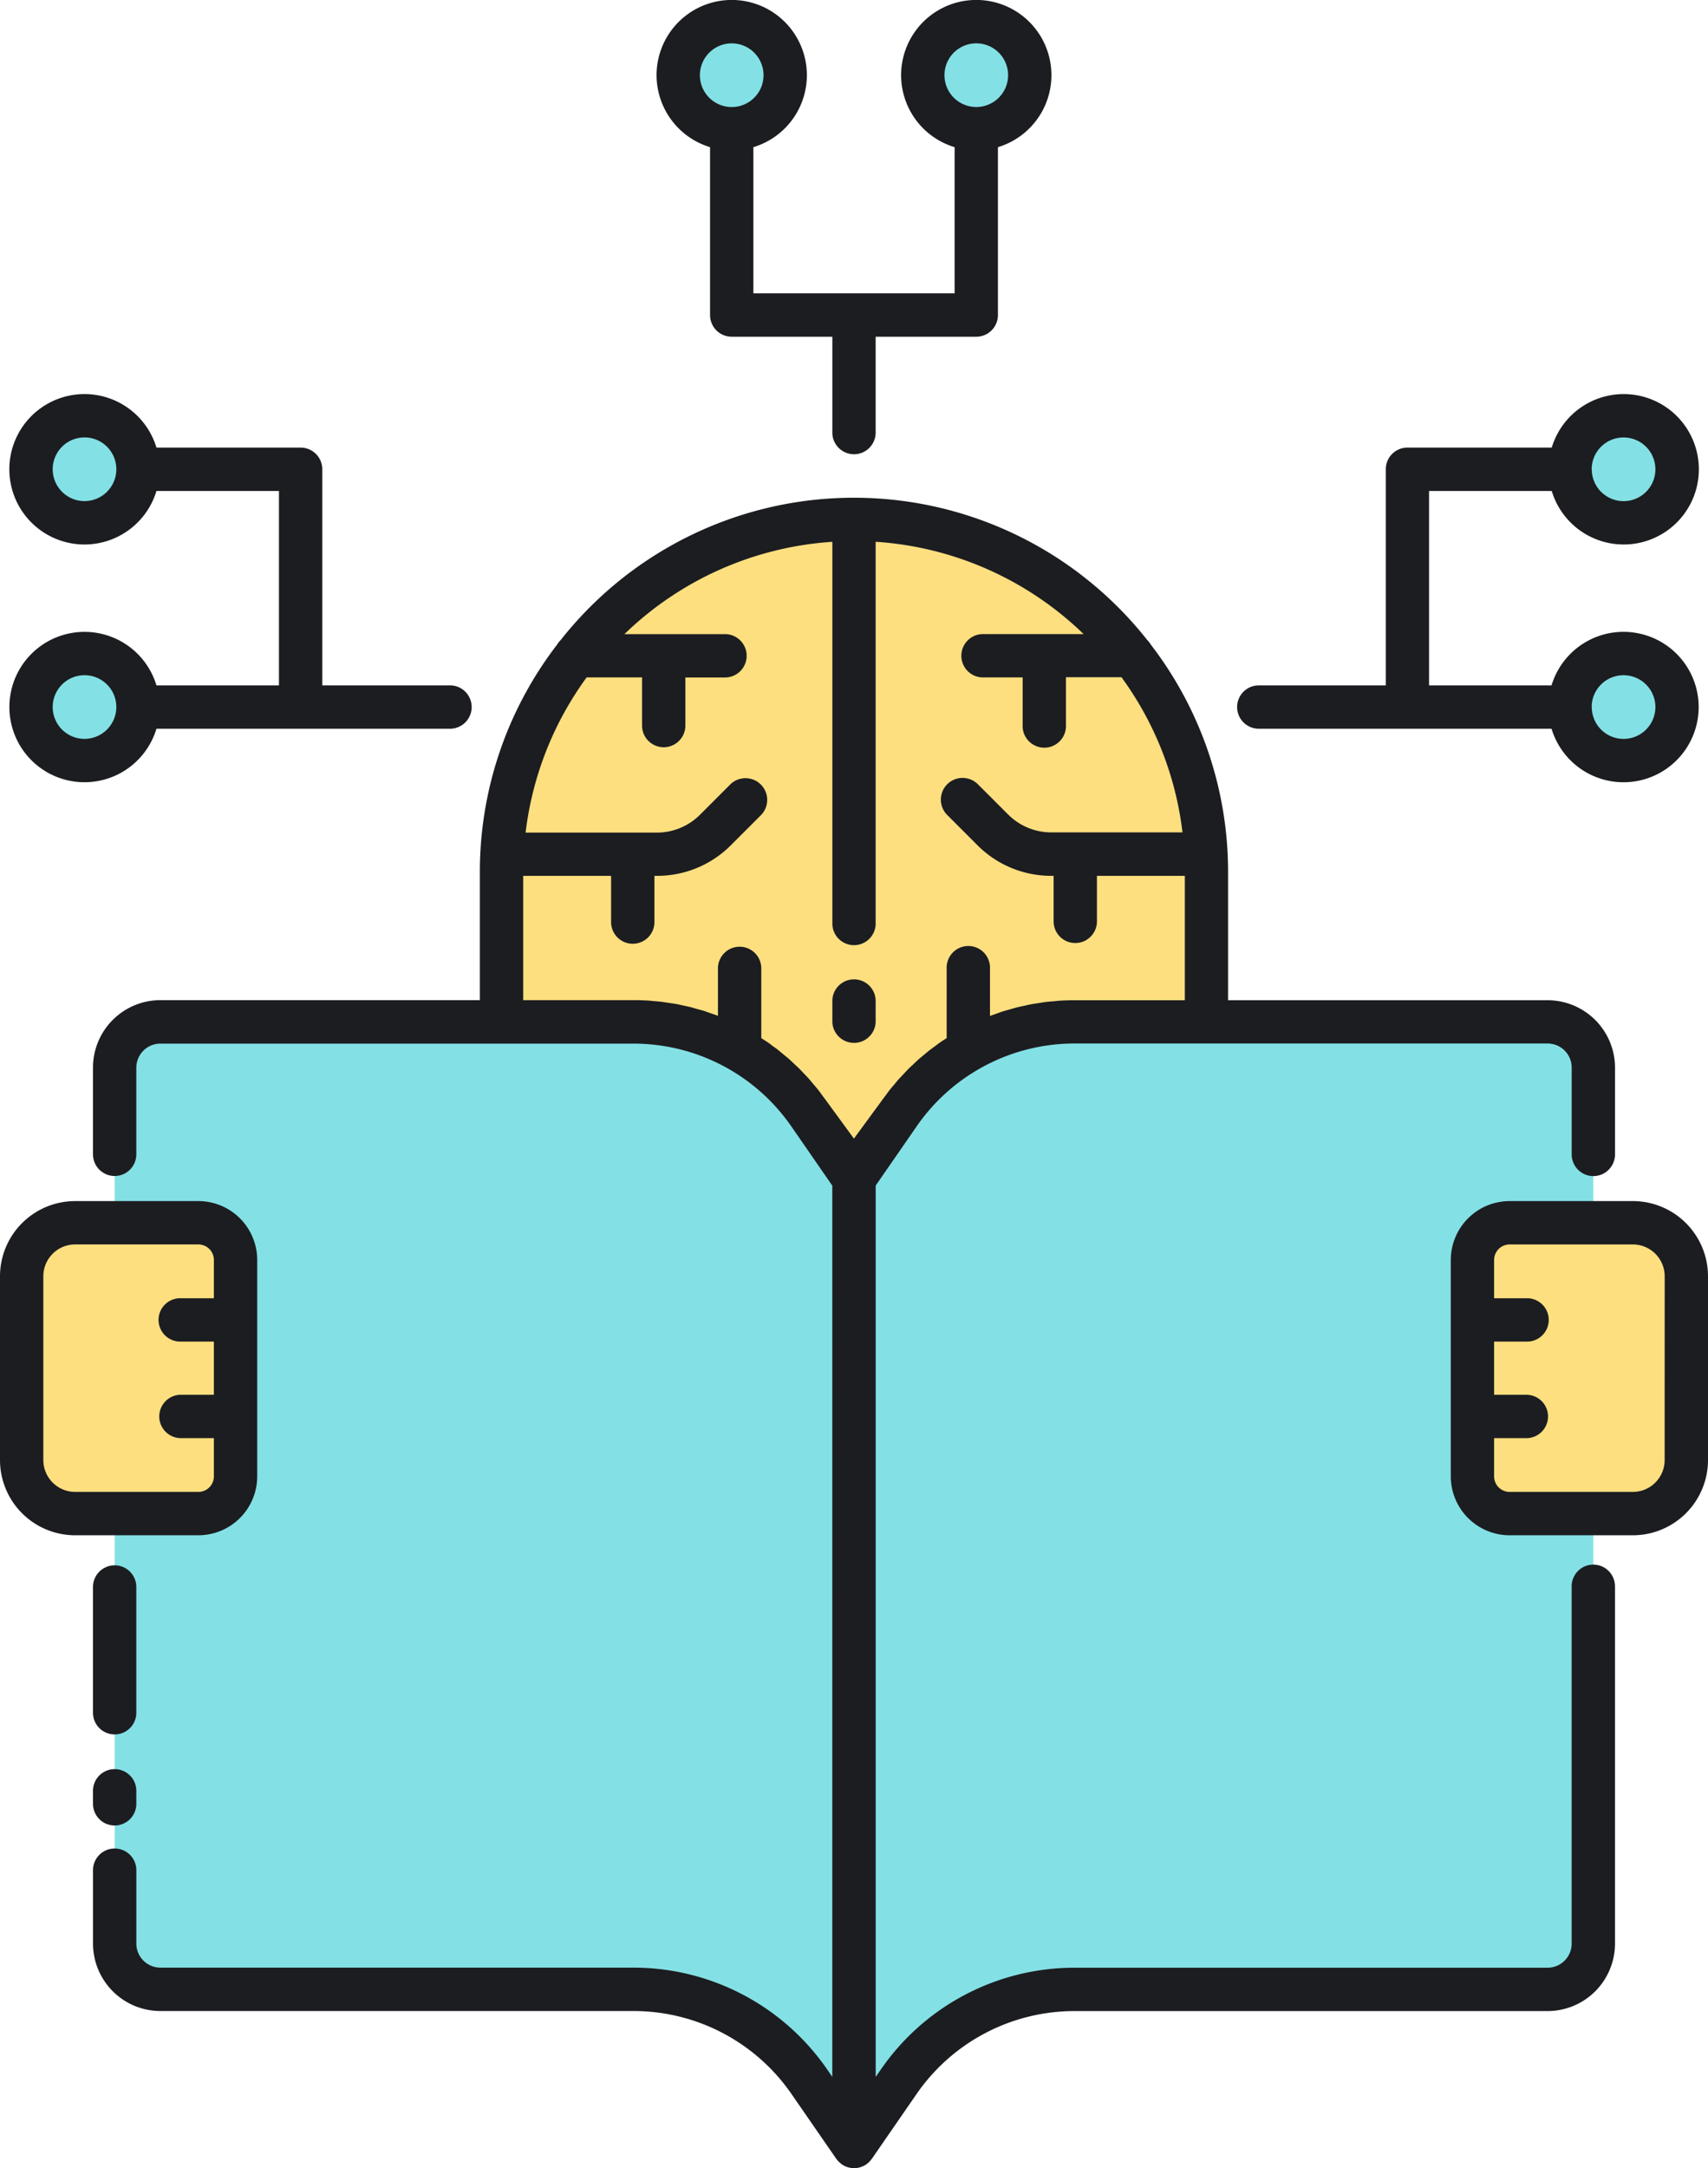 <svg id="Group_109408" data-name="Group 109408" xmlns="http://www.w3.org/2000/svg" width="72.207" height="91.59" viewBox="0 0 72.207 91.59">
  <g id="Group_109407" data-name="Group 109407" transform="translate(1.312 0.916)">
    <path id="Path_154476" data-name="Path 154476" d="M11.857,156.6A2.261,2.261,0,1,1,9.6,154.34,2.261,2.261,0,0,1,11.857,156.6Zm0,0" transform="translate(-7.336 -127.647)" fill="#83e1e5"/>
    <path id="Path_154477" data-name="Path 154477" d="M11.857,100.448A2.261,2.261,0,1,1,9.6,98.188,2.26,2.26,0,0,1,11.857,100.448Zm0,0" transform="translate(-7.336 -81.539)" fill="#83e1e5"/>
    <path id="Path_154478" data-name="Path 154478" d="M375.556,156.6a2.261,2.261,0,1,1-2.261-2.261A2.261,2.261,0,0,1,375.556,156.6Zm0,0" transform="translate(-305.974 -127.647)" fill="#83e1e5"/>
    <path id="Path_154479" data-name="Path 154479" d="M375.556,100.448a2.261,2.261,0,1,1-2.261-2.261A2.26,2.26,0,0,1,375.556,100.448Zm0,0" transform="translate(-305.974 -81.539)" fill="#83e1e5"/>
    <path id="Path_154480" data-name="Path 154480" d="M164.81,7.382a2.261,2.261,0,1,1-2.261-2.261A2.261,2.261,0,0,1,164.81,7.382Zm0,0" transform="translate(-132.928 -5.121)" fill="#83e1e5"/>
    <path id="Path_154481" data-name="Path 154481" d="M222.607,7.382a2.261,2.261,0,1,1-2.261-2.261A2.261,2.261,0,0,1,222.607,7.382Zm0,0" transform="translate(-180.386 -5.121)" fill="#83e1e5"/>
  </g>
  <path id="Path_154482" data-name="Path 154482" d="M12.591,301.052H7.382a2.261,2.261,0,0,1-2.261-2.261v-7.765a2.26,2.26,0,0,1,2.261-2.261h5.209a1.572,1.572,0,0,1,1.572,1.572v9.141A1.573,1.573,0,0,1,12.591,301.052Zm0,0" transform="translate(-4.205 -237.109)" fill="#fddf7f"/>
  <path id="Path_154483" data-name="Path 154483" d="M349.55,288.762h5.209a2.261,2.261,0,0,1,2.261,2.261v7.765a2.261,2.261,0,0,1-2.261,2.261H349.55a1.573,1.573,0,0,1-1.573-1.573v-9.141A1.573,1.573,0,0,1,349.55,288.762Zm0,0" transform="translate(-285.728 -237.106)" fill="#fddf7f"/>
  <path id="Path_154484" data-name="Path 154484" d="M56.461,245.222a9.032,9.032,0,0,0-7.429-3.894h-20a1.934,1.934,0,0,0-1.934,1.933v6.553h3.539a1.572,1.572,0,0,1,1.572,1.572v9.141a1.572,1.572,0,0,1-1.572,1.573H27.1v18.167a1.934,1.934,0,0,0,1.934,1.934h20a9.032,9.032,0,0,1,7.428,3.894l1.893,2.737v-41.02Zm0,0" transform="translate(-22.25 -198.158)" fill="#83e1e5"/>
  <path id="Path_154485" data-name="Path 154485" d="M227.969,260.527v-9.141a1.573,1.573,0,0,1,1.573-1.573h3.538v-6.552a1.932,1.932,0,0,0-1.933-1.933h-20a9.032,9.032,0,0,0-7.428,3.894l-1.893,2.59v41.02l1.893-2.737a9.031,9.031,0,0,1,7.428-3.894h20a1.934,1.934,0,0,0,1.934-1.934V262.1h-3.539A1.573,1.573,0,0,1,227.969,260.527Zm0,0" transform="translate(-165.721 -198.158)" fill="#83e1e5"/>
  <path id="Path_154486" data-name="Path 154486" d="M131.529,147.77l1.893,2.737,1.893-2.737a9.031,9.031,0,0,1,7.428-3.894h5.58v-6.329a14.9,14.9,0,1,0-29.8,0v6.329h5.58A9.032,9.032,0,0,1,131.529,147.77Zm0,0" transform="translate(-97.318 -100.705)" fill="#fddf7f"/>
  <path id="Path_154487" data-name="Path 154487" d="M37.019,42.319v.852a.916.916,0,0,1-1.831,0v-.852a.916.916,0,1,1,1.831,0ZM8.386,64.858H3.177A3.18,3.18,0,0,1,0,61.681V53.916A3.18,3.18,0,0,1,3.177,50.74H8.386a2.491,2.491,0,0,1,2.488,2.488v9.141A2.491,2.491,0,0,1,8.386,64.858ZM3.177,63.026H8.386a.657.657,0,0,0,.656-.657V60.754H7.649a.916.916,0,1,1,0-1.832H9.042V56.675H7.649a.916.916,0,1,1,0-1.831H9.042V53.228a.657.657,0,0,0-.656-.657H3.177a1.346,1.346,0,0,0-1.345,1.344v7.765A1.347,1.347,0,0,0,3.177,63.026Zm69.03-9.11v7.765a3.18,3.18,0,0,1-3.176,3.177H63.821a2.491,2.491,0,0,1-2.488-2.488V53.228a2.491,2.491,0,0,1,2.488-2.488h5.209A3.18,3.18,0,0,1,72.207,53.916Zm-1.831,0a1.346,1.346,0,0,0-1.344-1.344H63.821a.658.658,0,0,0-.657.657v1.615h1.394a.916.916,0,0,1,0,1.832H63.164v2.247h1.394a.916.916,0,0,1,0,1.831H63.164v1.615a.657.657,0,0,0,.657.657h5.209a1.346,1.346,0,0,0,1.344-1.344ZM4.847,74.737a.916.916,0,0,0-.916.915v.55a.916.916,0,0,0,1.832,0v-.55A.916.916,0,0,0,4.847,74.737Zm.916-7.694a.916.916,0,0,0-1.832,0v5.312a.916.916,0,0,0,1.832,0Zm62.512,0V82.109a2.852,2.852,0,0,1-2.849,2.849h-20a8.118,8.118,0,0,0-6.675,3.5L36.857,91.2l-.009.011c-.008.011-.017.021-.025.032s-.039.048-.06.07l-.031.031a.9.9,0,0,1-.074.062l-.028.022a.9.9,0,0,1-.111.067l-.024.01a.891.891,0,0,1-.1.041.191.191,0,0,1-.018.007l-.022.006c-.029.008-.059.015-.089.02l-.037.007a.922.922,0,0,1-.124.009h0a.914.914,0,0,1-.124-.009l-.038-.007c-.03-.006-.059-.012-.089-.02l-.022-.006-.017-.007a.912.912,0,0,1-.1-.041l-.022-.01a.861.861,0,0,1-.112-.067L35.55,91.4a.8.8,0,0,1-.075-.064.4.4,0,0,1-.03-.029.883.883,0,0,1-.062-.072c-.008-.01-.016-.019-.023-.029l-.01-.013-1.893-2.737a8.117,8.117,0,0,0-6.675-3.5h-20a2.852,2.852,0,0,1-2.85-2.85v-3.1a.916.916,0,1,1,1.832,0v3.1a1.018,1.018,0,0,0,1.017,1.017h20a9.948,9.948,0,0,1,8.181,4.29l.224.324V50.088l-1.73-2.5a8.117,8.117,0,0,0-6.675-3.5h-20A1.018,1.018,0,0,0,5.763,45.1v3.664a.916.916,0,1,1-1.832,0V45.1a2.852,2.852,0,0,1,2.85-2.849H20.286V36.842a15.737,15.737,0,0,1,3.263-9.606.942.942,0,0,1,.153-.195,15.79,15.79,0,0,1,24.8,0,.92.92,0,0,1,.153.195,15.737,15.737,0,0,1,3.263,9.606v5.413H65.426a2.852,2.852,0,0,1,2.85,2.849v3.664a.916.916,0,1,1-1.832,0V45.1a1.018,1.018,0,0,0-1.017-1.017h-20a8.116,8.116,0,0,0-6.675,3.5l-1.731,2.5V87.739l.224-.323a9.948,9.948,0,0,1,8.181-4.29h20a1.018,1.018,0,0,0,1.017-1.017V67.044a.916.916,0,1,1,1.831,0ZM37.25,46.534c.059-.086.124-.168.187-.252s.112-.157.172-.233.127-.152.191-.228.13-.16.2-.236.125-.132.188-.2.149-.162.226-.239c.059-.059.122-.115.183-.172.085-.08.168-.161.255-.238.058-.051.119-.1.178-.147.093-.079.185-.159.282-.233.057-.045.117-.085.175-.129.1-.075.2-.152.305-.224.057-.039.116-.074.173-.112l.056-.036V40.91a.916.916,0,1,1,1.831,0v2.01l.042-.017c.053-.02.108-.036.161-.055.133-.048.266-.1.4-.139.06-.019.122-.034.182-.051.13-.038.261-.078.393-.11.082-.02.166-.036.249-.054.112-.025.223-.052.336-.073.1-.017.194-.029.291-.045s.2-.034.3-.047.231-.022.347-.031c.085-.008.17-.019.256-.024q.3-.019.609-.019H50.09V37H46.374v1.923a.916.916,0,0,1-1.832,0V37h-.1a4.4,4.4,0,0,1-3.127-1.3l-1.272-1.272a.916.916,0,1,1,1.3-1.295l1.272,1.271a2.571,2.571,0,0,0,1.831.76h5.545a13.9,13.9,0,0,0-2.58-6.555H45.064v2.031a.916.916,0,1,1-1.831,0V28.618H41.588a.916.916,0,1,1,0-1.831H45.81a13.939,13.939,0,0,0-8.791-3.9V39.043a.916.916,0,0,1-1.831,0V22.889a13.937,13.937,0,0,0-8.79,3.9h4.221a.916.916,0,1,1,0,1.831H28.975v2.031a.916.916,0,1,1-1.832,0V28.618H24.8a13.9,13.9,0,0,0-2.58,6.555h5.545a2.574,2.574,0,0,0,1.832-.759l1.272-1.272a.916.916,0,0,1,1.295,1.3l-1.272,1.271A4.391,4.391,0,0,1,27.766,37h-.1v1.923a.916.916,0,1,1-1.831,0V37H22.118v5.251h4.664c.2,0,.407.006.609.018.073,0,.145.014.217.02.129.01.258.02.386.035.084.01.166.027.249.038.115.017.231.032.346.053.1.017.189.041.284.061s.2.041.3.065.2.057.305.086.181.048.27.075.2.07.306.106c.085.03.173.057.257.089l.041.017V40.91a.916.916,0,1,1,1.832,0v2.946h0c.076.05.154.1.229.147s.175.127.262.191.147.1.219.161.167.138.25.207.142.114.21.174.155.145.232.217.139.126.205.193.143.15.214.225.136.139.2.212.129.154.194.231.133.154.195.233.119.16.177.24.124.161.182.245L36.1,48.1ZM11.793,28.954V20.741H6.614a3.177,3.177,0,1,1,0-1.832h6.095a.916.916,0,0,1,.916.916v9.129h5.369a.916.916,0,1,1,0,1.831H6.614a3.176,3.176,0,1,1,0-1.831Zm-6.875.916a1.345,1.345,0,1,0-1.345,1.344A1.347,1.347,0,0,0,4.918,29.87Zm0-10.045a1.345,1.345,0,1,0-1.345,1.344A1.346,1.346,0,0,0,4.918,19.825ZM52.3,29.87a.916.916,0,0,1,.916-.916h5.369V19.825a.916.916,0,0,1,.916-.916h6.1a3.177,3.177,0,1,1,0,1.832H60.414v8.213h5.179a3.177,3.177,0,1,1,0,1.831H53.212A.916.916,0,0,1,52.3,29.87Zm14.993,0a1.345,1.345,0,1,0,1.344-1.345A1.346,1.346,0,0,0,67.289,29.87Zm0-10.045a1.345,1.345,0,1,0,1.344-1.344A1.346,1.346,0,0,0,67.289,19.825ZM27.757,3.177a3.177,3.177,0,1,1,4.093,3.04v6.176h8.507V6.217a3.177,3.177,0,1,1,1.831,0v7.092a.916.916,0,0,1-.915.916H37.019v4.018a.916.916,0,1,1-1.831,0V14.225H30.934a.916.916,0,0,1-.916-.916V6.217A3.181,3.181,0,0,1,27.757,3.177ZM41.273,4.521a1.345,1.345,0,1,0-1.345-1.344A1.346,1.346,0,0,0,41.273,4.521ZM29.589,3.177a1.345,1.345,0,1,0,1.345-1.345A1.346,1.346,0,0,0,29.589,3.177Zm0,0" fill="#1c1d21"/>
</svg>
